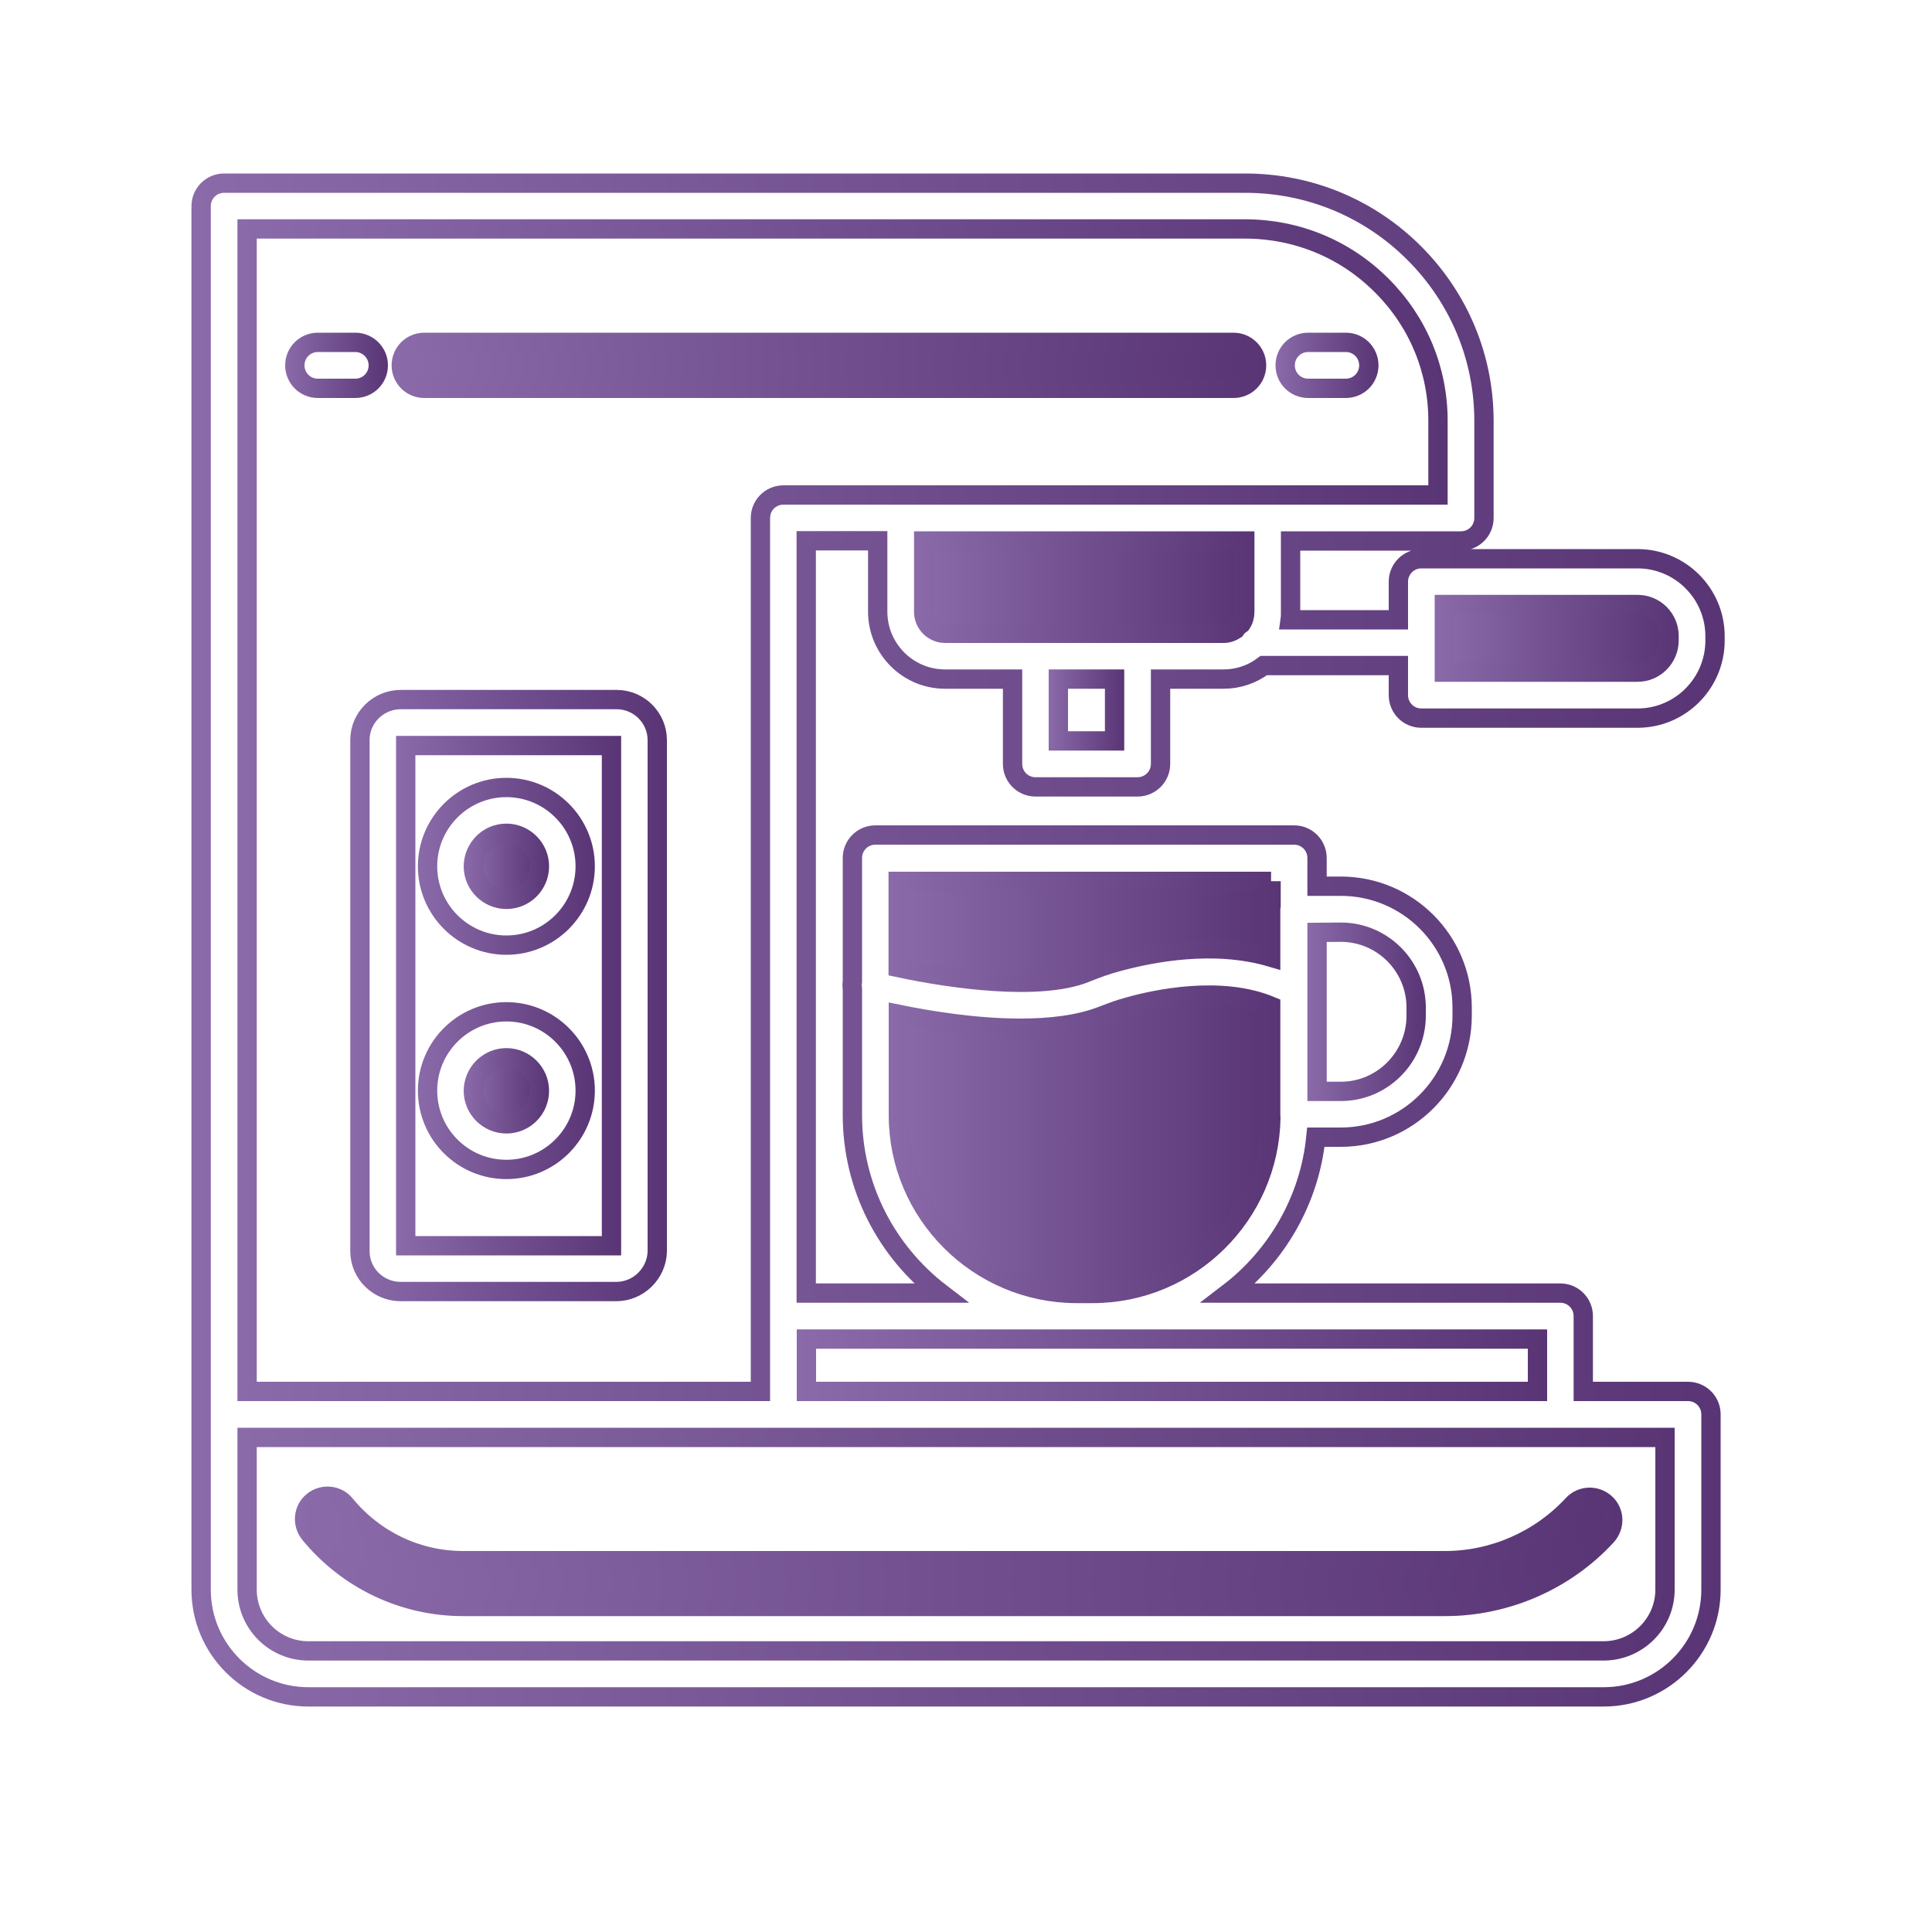 <svg xmlns="http://www.w3.org/2000/svg" xmlns:xlink="http://www.w3.org/1999/xlink" id="Layer_1" x="0px" y="0px" viewBox="0 0 100 100" style="enable-background:new 0 0 100 100;" xml:space="preserve"><style type="text/css">	.st0{fill:none;stroke:url(#SVGID_1_);stroke-miterlimit:10;}	.st1{fill:none;stroke:url(#SVGID_00000000193613665562227050000016698035128376927116_);stroke-miterlimit:10;}			.st2{fill:url(#SVGID_00000034775875022911833710000013622731861605708195_);stroke:url(#SVGID_00000134246508160585808270000007192702579196650426_);stroke-miterlimit:10;}	.st3{fill:none;stroke:url(#SVGID_00000135687987780652126040000003966609915076906628_);stroke-miterlimit:10;}	.st4{fill:none;stroke:url(#SVGID_00000045598536169109331130000004162355737293007756_);stroke-miterlimit:10;}	.st5{fill:none;stroke:url(#SVGID_00000158737301184711463990000011456813045169084302_);stroke-miterlimit:10;}	.st6{fill:none;stroke:url(#SVGID_00000067918291632856973050000003135085223174259331_);stroke-miterlimit:10;}	.st7{fill:none;stroke:url(#SVGID_00000165912667000230501370000007789003438998989445_);stroke-miterlimit:10;}	.st8{fill:none;stroke:url(#SVGID_00000050638893581102644940000011890534784237654206_);stroke-miterlimit:10;}			.st9{fill:url(#SVGID_00000065757697979909136290000001891740473799486095_);stroke:url(#SVGID_00000148636760027644873180000012134740523227489423_);stroke-miterlimit:10;}			.st10{fill:url(#SVGID_00000021087727781071720720000017013301160383267238_);stroke:url(#SVGID_00000079459050249880124300000006464120613424324030_);stroke-miterlimit:10;}			.st11{fill:url(#SVGID_00000111902464682052047850000014990375734544638636_);stroke:url(#SVGID_00000152951372283758186360000011518548198601809069_);stroke-miterlimit:10;}	.st12{fill:none;stroke:url(#SVGID_00000166662394088656325110000017007332107406807484_);stroke-miterlimit:10;}	.st13{fill:none;stroke:url(#SVGID_00000000904740450685566370000015972141154792942527_);stroke-miterlimit:10;}			.st14{fill:url(#SVGID_00000085248680219542429290000006883903388672982675_);stroke:url(#SVGID_00000112597752525580723790000018242482078831569335_);stroke-miterlimit:10;}			.st15{fill:url(#SVGID_00000062914058912739790300000013715211220899236253_);stroke:url(#SVGID_00000120540446502971527570000007732410737296094392_);stroke-miterlimit:10;}			.st16{fill:url(#SVGID_00000005238074739516469580000010027577006353718180_);stroke:url(#SVGID_00000085960993259952732470000012980010784072787891_);stroke-miterlimit:10;}	.st17{fill:none;stroke:url(#SVGID_00000101820180898799190730000009026340150015702918_);stroke-miterlimit:10;}	.st18{fill:none;stroke:url(#SVGID_00000009567146831051082160000002141545614351970449_);stroke-miterlimit:10;}	.st19{fill:none;stroke:url(#SVGID_00000175324317522752261000000005523331850357339541_);stroke-miterlimit:10;}	.st20{fill:none;stroke:url(#SVGID_00000129917016285423956720000004933375216180773774_);stroke-miterlimit:10;}			.st21{fill:url(#SVGID_00000147942076479712788430000001468461751285979008_);stroke:url(#SVGID_00000054240809225186054810000015810614846362992011_);stroke-miterlimit:10;}			.st22{fill:url(#SVGID_00000116933408840304907490000014746243242917103748_);stroke:url(#SVGID_00000143589185599804314840000001235056750127219354_);stroke-miterlimit:10;}			.st23{fill:url(#SVGID_00000077315617862345551590000017724713253956972697_);stroke:url(#SVGID_00000070806445269255066760000004355547649015166872_);stroke-miterlimit:10;}			.st24{fill:url(#SVGID_00000009586442393153038510000017493989500813750182_);stroke:url(#SVGID_00000008150084516991657870000000654103680842798245_);stroke-miterlimit:10;}	.st25{fill:none;stroke:url(#SVGID_00000018195163936566311330000008356130928479161745_);stroke-miterlimit:10;}	.st26{fill:none;stroke:url(#SVGID_00000008117783362802530300000008123312106607510415_);stroke-miterlimit:10;}	.st27{fill-rule:evenodd;clip-rule:evenodd;fill:url(#SVGID_00000164493842902968988090000017801711046327860918_);}			.st28{fill-rule:evenodd;clip-rule:evenodd;fill:none;stroke:url(#SVGID_00000063603223487298486110000009618978174441709479_);stroke-miterlimit:10;}			.st29{fill-rule:evenodd;clip-rule:evenodd;fill:none;stroke:url(#SVGID_00000021817908469804389810000017418976798126309016_);stroke-miterlimit:10;}			.st30{fill-rule:evenodd;clip-rule:evenodd;fill:none;stroke:url(#SVGID_00000054988183740397440520000005205829805780177536_);stroke-miterlimit:10;}			.st31{fill-rule:evenodd;clip-rule:evenodd;fill:url(#SVGID_00000103246288965482583840000000560595711260522895_);stroke:url(#SVGID_00000178906768418277697770000013429139361556955529_);stroke-miterlimit:10;}			.st32{fill-rule:evenodd;clip-rule:evenodd;fill:none;stroke:url(#SVGID_00000062879500473147211580000007883809615595379585_);stroke-miterlimit:10;}			.st33{fill-rule:evenodd;clip-rule:evenodd;fill:url(#SVGID_00000129886606823918537610000017569717589775742394_);stroke:url(#SVGID_00000059280753937139261890000014802694846665338290_);stroke-miterlimit:10;}			.st34{fill-rule:evenodd;clip-rule:evenodd;fill:none;stroke:url(#SVGID_00000103231536223575593640000014809083127522581691_);stroke-miterlimit:10;}			.st35{fill-rule:evenodd;clip-rule:evenodd;fill:none;stroke:url(#SVGID_00000070840332525376313890000016358630912624349056_);stroke-miterlimit:10;}			.st36{fill-rule:evenodd;clip-rule:evenodd;fill:url(#SVGID_00000106121046287965491950000010754889746122036644_);stroke:url(#SVGID_00000152970511540299913360000014247085099284659852_);stroke-miterlimit:10;}			.st37{fill-rule:evenodd;clip-rule:evenodd;fill:none;stroke:url(#SVGID_00000015354179322732766320000015198629937665693865_);stroke-miterlimit:10;}			.st38{fill-rule:evenodd;clip-rule:evenodd;fill:none;stroke:url(#SVGID_00000021823213187918666270000009179390730026437308_);stroke-miterlimit:10;}			.st39{fill-rule:evenodd;clip-rule:evenodd;fill:none;stroke:url(#SVGID_00000141444871087356164700000016172036367158712455_);stroke-miterlimit:10;}			.st40{fill-rule:evenodd;clip-rule:evenodd;fill:url(#SVGID_00000091736449407177700310000004610026351283330194_);stroke:url(#SVGID_00000012454399092121744640000006217741674475504571_);stroke-miterlimit:10;}			.st41{fill-rule:evenodd;clip-rule:evenodd;fill:none;stroke:url(#SVGID_00000165921673051261479460000004506356210524754565_);stroke-miterlimit:10;}			.st42{fill-rule:evenodd;clip-rule:evenodd;fill:url(#SVGID_00000063591624908487949710000005078629227443716005_);stroke:url(#SVGID_00000063625076606395591470000017500136117804420504_);stroke-miterlimit:10;}			.st43{fill-rule:evenodd;clip-rule:evenodd;fill:none;stroke:url(#SVGID_00000063601851430821390800000011223348756486756480_);stroke-miterlimit:10;}			.st44{fill-rule:evenodd;clip-rule:evenodd;fill:none;stroke:url(#SVGID_00000045615512846178634350000014249478157562133646_);stroke-miterlimit:10;}			.st45{fill-rule:evenodd;clip-rule:evenodd;fill:url(#SVGID_00000071561511981949044280000013082085644355984057_);stroke:url(#SVGID_00000085969741526675006070000015504788070181056155_);stroke-miterlimit:10;}			.st46{fill-rule:evenodd;clip-rule:evenodd;fill:url(#SVGID_00000034084048454202726030000016786050781891107972_);stroke:url(#SVGID_00000147199793442631569020000016519480767254802617_);stroke-miterlimit:10;}			.st47{fill-rule:evenodd;clip-rule:evenodd;fill:none;stroke:url(#SVGID_00000111897473244440795380000009032800701903338916_);stroke-miterlimit:10;}			.st48{fill-rule:evenodd;clip-rule:evenodd;fill:none;stroke:url(#SVGID_00000057848622105051905720000014123072981211220907_);stroke-miterlimit:10;}			.st49{fill-rule:evenodd;clip-rule:evenodd;fill:none;stroke:url(#SVGID_00000096749366236327105750000013321098384203022010_);stroke-miterlimit:10;}			.st50{fill-rule:evenodd;clip-rule:evenodd;fill:none;stroke:url(#SVGID_00000107548695826619358290000001870590030015319478_);stroke-miterlimit:10;}			.st51{fill-rule:evenodd;clip-rule:evenodd;fill:none;stroke:url(#SVGID_00000105427267972614287800000006416949819165980035_);stroke-miterlimit:10;}			.st52{fill-rule:evenodd;clip-rule:evenodd;fill:url(#SVGID_00000039135135188531392450000018425323442354711998_);stroke:url(#SVGID_00000174566628331285555270000014903256968287464866_);stroke-miterlimit:10;}			.st53{fill-rule:evenodd;clip-rule:evenodd;fill:url(#SVGID_00000035504748097926046420000014875621909949957515_);stroke:url(#SVGID_00000015313923047065751390000018086871438578038708_);stroke-miterlimit:10;}			.st54{fill-rule:evenodd;clip-rule:evenodd;fill:none;stroke:url(#SVGID_00000089551175554618407270000001742610647243160500_);stroke-miterlimit:10;}			.st55{fill-rule:evenodd;clip-rule:evenodd;fill:url(#SVGID_00000143605128610105752730000004939442316538490500_);stroke:url(#SVGID_00000049216369390172982040000010771435782615887293_);stroke-miterlimit:10;}			.st56{fill-rule:evenodd;clip-rule:evenodd;fill:none;stroke:url(#SVGID_00000067216062081668234060000004927874499043921284_);stroke-miterlimit:10;}			.st57{fill-rule:evenodd;clip-rule:evenodd;fill:url(#SVGID_00000051381887795435134040000011185259722385108111_);stroke:url(#SVGID_00000078033667235165124030000013325465115267331475_);stroke-miterlimit:10;}			.st58{fill-rule:evenodd;clip-rule:evenodd;fill:url(#SVGID_00000067227292996508781520000016157613882862897287_);stroke:url(#SVGID_00000161598742729933536220000005471985023096979902_);stroke-miterlimit:10;}			.st59{fill-rule:evenodd;clip-rule:evenodd;fill:none;stroke:url(#SVGID_00000139978582408058669730000004643885493773138064_);stroke-miterlimit:10;}			.st60{fill-rule:evenodd;clip-rule:evenodd;fill:url(#SVGID_00000078757177498314154270000013459334772885840533_);stroke:url(#SVGID_00000034779271439320727540000013319690948438177419_);stroke-miterlimit:10;}			.st61{fill-rule:evenodd;clip-rule:evenodd;fill:none;stroke:url(#SVGID_00000114075142144627721560000018258750920730395059_);stroke-miterlimit:10;}			.st62{fill-rule:evenodd;clip-rule:evenodd;fill:url(#SVGID_00000114759440097880966610000007167427772658654350_);stroke:url(#SVGID_00000057843568424109335190000007647624887401429635_);stroke-miterlimit:10;}			.st63{fill-rule:evenodd;clip-rule:evenodd;fill:url(#SVGID_00000125603338293807203350000006605298168179938218_);stroke:url(#SVGID_00000179630911528581062590000016569071445948159876_);stroke-miterlimit:10;}			.st64{fill-rule:evenodd;clip-rule:evenodd;fill:none;stroke:url(#SVGID_00000114782890913246884800000013462200904743106463_);stroke-miterlimit:10;}			.st65{fill-rule:evenodd;clip-rule:evenodd;fill:url(#SVGID_00000178898120376249582480000012561837157535926196_);stroke:url(#SVGID_00000116953831098864732490000011548636946275013277_);stroke-miterlimit:10;}			.st66{fill-rule:evenodd;clip-rule:evenodd;fill:none;stroke:url(#SVGID_00000035507589840788185930000017167751813436549816_);stroke-miterlimit:10;}			.st67{fill-rule:evenodd;clip-rule:evenodd;fill:url(#SVGID_00000108267107608301606730000011742585148543406484_);stroke:url(#SVGID_00000172438350619745815990000017688107672526952072_);stroke-miterlimit:10;}	.st68{fill-rule:evenodd;clip-rule:evenodd;fill:url(#SVGID_00000181087962432608703000000008043978405078511022_);}	.st69{fill-rule:evenodd;clip-rule:evenodd;fill:url(#SVGID_00000181064135939049413270000018053529892597842827_);}	.st70{fill-rule:evenodd;clip-rule:evenodd;fill:url(#SVGID_00000066490512965003436840000016552571663858190464_);}	.st71{fill-rule:evenodd;clip-rule:evenodd;fill:url(#SVGID_00000134247866043817935600000010775432266534951314_);}	.st72{fill-rule:evenodd;clip-rule:evenodd;fill:url(#SVGID_00000064343848453156822350000003005296619120675004_);}	.st73{fill-rule:evenodd;clip-rule:evenodd;fill:url(#SVGID_00000064325444802063761520000002865206130578047361_);}	.st74{fill-rule:evenodd;clip-rule:evenodd;fill:url(#SVGID_00000166658546974208729810000000288681549237595278_);}	.st75{fill-rule:evenodd;clip-rule:evenodd;fill:url(#SVGID_00000008861494757583069880000011196302728705669029_);}</style><linearGradient id="SVGID_1_" gradientUnits="userSpaceOnUse" x1="18.133" y1="51.535" x2="34.521" y2="51.535">	<stop offset="0" style="stop-color:#8A6AA9"></stop>	<stop offset="1" style="stop-color:#593575"></stop></linearGradient><path style="fill-rule:evenodd;clip-rule:evenodd;fill:none;stroke:url(#SVGID_1_);stroke-miterlimit:10;" d="M31.92,36.21H20.74 c-1.16,0-2.11,0.94-2.11,2.09v26.46c0,1.16,0.95,2.09,2.11,2.09H31.9c1.14,0,2.09-0.93,2.12-2.07c0-0.01,0-0.02,0-0.03V38.31 C34.02,37.15,33.07,36.21,31.92,36.21z"></path><linearGradient id="SVGID_00000096741576717640937010000016993701670920709541_" gradientUnits="userSpaceOnUse" x1="20.505" y1="51.535" x2="32.147" y2="51.535">	<stop offset="0" style="stop-color:#8A6AA9"></stop>	<stop offset="1" style="stop-color:#593575"></stop></linearGradient><polygon style="fill-rule:evenodd;clip-rule:evenodd;fill:none;stroke:url(#SVGID_00000096741576717640937010000016993701670920709541_);stroke-miterlimit:10;" points=" 31.65,64.48 21,64.48 21,38.59 31.65,38.59 31.65,64.48 "></polygon><linearGradient id="SVGID_00000014604205933142190450000013510186273539999628_" gradientUnits="userSpaceOnUse" x1="9.912" y1="48.647" x2="89.265" y2="48.647">	<stop offset="0" style="stop-color:#8A6AA9"></stop>	<stop offset="1" style="stop-color:#593575"></stop></linearGradient><path style="fill-rule:evenodd;clip-rule:evenodd;fill:none;stroke:url(#SVGID_00000014604205933142190450000013510186273539999628_);stroke-miterlimit:10;" d=" M87.37,72.02h-5.42v-3.9c0-0.66-0.53-1.19-1.19-1.19H63.58c2.49-1.9,4.2-4.79,4.53-8.07h1.29c3.46,0,6.28-2.82,6.28-6.29v-0.42 c0-3.46-2.81-6.28-6.28-6.28h-1.23v-1.46c0-0.66-0.53-1.19-1.19-1.19H45.31c-0.66,0-1.19,0.53-1.19,1.19v6.4 c-0.02,0.13-0.02,0.26,0,0.38v6.52c0,3.76,1.8,7.1,4.57,9.22h-6.96V27.99h3.7v3.67c0,1.92,1.56,3.49,3.49,3.49h3.49v4.39 c0,0.66,0.53,1.19,1.19,1.19h5.28c0.65,0,1.19-0.53,1.19-1.19v-4.39h3.26c0.76,0,1.49-0.25,2.08-0.7h6.97v1.53 c0,0.66,0.53,1.19,1.19,1.19h11.19c2.21,0,4.01-1.8,4.01-4.02v-0.22c0-2.21-1.8-4.01-4.01-4.01H73.57c-0.66,0-1.19,0.53-1.19,1.19 v1.97h-5.6c0.02-0.14,0.02-0.28,0.02-0.41v-3.67h8.82c0.66,0,1.19-0.53,1.19-1.19v-4.98c0.01-3.28-1.27-6.38-3.59-8.71 c-2.34-2.35-5.46-3.64-8.78-3.64H11.6c-0.66,0-1.19,0.53-1.19,1.19v62.55c0,0,0,0,0,0v9.06c0,3.06,2.49,5.55,5.55,5.55h67.05 c3.06,0,5.55-2.49,5.55-5.55v-9.07C88.56,72.55,88.03,72.02,87.37,72.02z"></path><linearGradient id="SVGID_00000029737914959120286380000011196851084808391047_" gradientUnits="userSpaceOnUse" x1="74.757" y1="33.036" x2="86.392" y2="33.036">	<stop offset="0" style="stop-color:#8A6AA9"></stop>	<stop offset="1" style="stop-color:#593575"></stop></linearGradient><linearGradient id="SVGID_00000113322903074654715460000002084777712463425468_" gradientUnits="userSpaceOnUse" x1="74.257" y1="33.036" x2="86.892" y2="33.036">	<stop offset="0" style="stop-color:#8A6AA9"></stop>	<stop offset="1" style="stop-color:#593575"></stop></linearGradient><path style="fill-rule:evenodd;clip-rule:evenodd;fill:url(#SVGID_00000029737914959120286380000011196851084808391047_);stroke:url(#SVGID_00000113322903074654715460000002084777712463425468_);stroke-miterlimit:10;" d=" M74.76,31.29h10c0.9,0,1.63,0.73,1.63,1.63v0.22c0,0.91-0.73,1.65-1.63,1.65h-10L74.76,31.29L74.76,31.29z"></path><linearGradient id="SVGID_00000026135973639316421300000013972087645660707491_" gradientUnits="userSpaceOnUse" x1="67.668" y1="52.367" x2="73.802" y2="52.367">	<stop offset="0" style="stop-color:#8A6AA9"></stop>	<stop offset="1" style="stop-color:#593575"></stop></linearGradient><path style="fill-rule:evenodd;clip-rule:evenodd;fill:none;stroke:url(#SVGID_00000026135973639316421300000013972087645660707491_);stroke-miterlimit:10;" d=" M69.4,48.25c2.15,0,3.9,1.75,3.9,3.9v0.42c0,2.16-1.75,3.92-3.9,3.92h-1.23v-8.23L69.4,48.25L69.4,48.25z"></path><linearGradient id="SVGID_00000134211903364388706800000012798369779435706018_" gradientUnits="userSpaceOnUse" x1="46.502" y1="56.27" x2="65.794" y2="56.27">	<stop offset="0" style="stop-color:#8A6AA9"></stop>	<stop offset="1" style="stop-color:#593575"></stop></linearGradient><linearGradient id="SVGID_00000183963530946201638080000006294697965370413211_" gradientUnits="userSpaceOnUse" x1="46.002" y1="56.27" x2="66.294" y2="56.27">	<stop offset="0" style="stop-color:#8A6AA9"></stop>	<stop offset="1" style="stop-color:#593575"></stop></linearGradient><path style="fill-rule:evenodd;clip-rule:evenodd;fill:url(#SVGID_00000134211903364388706800000012798369779435706018_);stroke:url(#SVGID_00000183963530946201638080000006294697965370413211_);stroke-miterlimit:10;" d=" M65.79,45.61v1.27c-0.01,0.06-0.02,0.12-0.02,0.18v2.48c-2.93-0.86-6.14-0.25-7.98,0.26c-0.54,0.14-1.04,0.33-1.52,0.52l-0.12,0.05 c-2.36,0.92-6.82,0.32-9.66-0.29v-4.46H65.79L65.79,45.61z M46.5,57.72V52.5c1.56,0.32,3.98,0.72,6.32,0.72 c1.52,0,3.01-0.17,4.2-0.63l0.11-0.04c0.44-0.17,0.86-0.33,1.27-0.43c0.01,0,0.02-0.01,0.02-0.01c1.39-0.39,4.75-1.12,7.35-0.04 v5.62c0,0.05,0.01,0.11,0.01,0.16c-0.08,5.03-4.19,9.1-9.23,9.1h-0.85C50.63,66.93,46.5,62.8,46.5,57.72z"></path><linearGradient id="SVGID_00000171712407848535606240000013286997899802847412_" gradientUnits="userSpaceOnUse" x1="41.238" y1="70.664" x2="80.079" y2="70.664">	<stop offset="0" style="stop-color:#8A6AA9"></stop>	<stop offset="1" style="stop-color:#593575"></stop></linearGradient><polygon style="fill-rule:evenodd;clip-rule:evenodd;fill:none;stroke:url(#SVGID_00000171712407848535606240000013286997899802847412_);stroke-miterlimit:10;" points=" 55.72,69.31 56.56,69.31 79.58,69.31 79.58,72.02 41.74,72.02 41.74,69.31 "></polygon><linearGradient id="SVGID_00000138542206229856347020000017125869268071592639_" gradientUnits="userSpaceOnUse" x1="54.282" y1="36.748" x2="58.191" y2="36.748">	<stop offset="0" style="stop-color:#8A6AA9"></stop>	<stop offset="1" style="stop-color:#593575"></stop></linearGradient><rect x="54.78" y="35.15" style="fill-rule:evenodd;clip-rule:evenodd;fill:none;stroke:url(#SVGID_00000138542206229856347020000017125869268071592639_);stroke-miterlimit:10;" width="2.91" height="3.2"></rect><linearGradient id="SVGID_00000017498350710837799430000001412919334238365881_" gradientUnits="userSpaceOnUse" x1="47.807" y1="30.382" x2="64.427" y2="30.382">	<stop offset="0" style="stop-color:#8A6AA9"></stop>	<stop offset="1" style="stop-color:#593575"></stop></linearGradient><linearGradient id="SVGID_00000122695756025863912350000004706546401049953725_" gradientUnits="userSpaceOnUse" x1="47.307" y1="30.382" x2="64.927" y2="30.382">	<stop offset="0" style="stop-color:#8A6AA9"></stop>	<stop offset="1" style="stop-color:#593575"></stop></linearGradient><path style="fill-rule:evenodd;clip-rule:evenodd;fill:url(#SVGID_00000017498350710837799430000001412919334238365881_);stroke:url(#SVGID_00000122695756025863912350000004706546401049953725_);stroke-miterlimit:10;" d=" M64.43,31.67c0,0.22-0.06,0.43-0.18,0.61c-0.12,0.08-0.23,0.19-0.31,0.31c-0.18,0.12-0.39,0.19-0.61,0.19h-4.45l0,0H56.3h-7.38 c-0.61,0-1.11-0.5-1.11-1.11v-3.67h16.62V31.67z"></path><linearGradient id="SVGID_00000053539449745278010740000006991753773794438559_" gradientUnits="userSpaceOnUse" x1="12.286" y1="41.935" x2="74.929" y2="41.935">	<stop offset="0" style="stop-color:#8A6AA9"></stop>	<stop offset="1" style="stop-color:#593575"></stop></linearGradient><path style="fill-rule:evenodd;clip-rule:evenodd;fill:none;stroke:url(#SVGID_00000053539449745278010740000006991753773794438559_);stroke-miterlimit:10;" d=" M12.79,11.85h51.64c2.69,0,5.21,1.04,7.1,2.94c1.88,1.88,2.91,4.38,2.9,7.03v3.8h-8.81l0,0H54.37H40.55c-0.66,0-1.19,0.53-1.19,1.19 v41.3c0,0,0,0.01,0,0.01c0,0,0,0.01,0,0.01v3.89H12.79V11.85z"></path><linearGradient id="SVGID_00000109011866934371598960000004350854479778544780_" gradientUnits="userSpaceOnUse" x1="12.286" y1="79.924" x2="86.684" y2="79.924">	<stop offset="0" style="stop-color:#8A6AA9"></stop>	<stop offset="1" style="stop-color:#593575"></stop></linearGradient><path style="fill-rule:evenodd;clip-rule:evenodd;fill:none;stroke:url(#SVGID_00000109011866934371598960000004350854479778544780_);stroke-miterlimit:10;" d=" M86.18,82.28c0,1.75-1.43,3.17-3.18,3.17H15.96c-1.75,0-3.17-1.42-3.17-3.17V74.4h27.76h45.63V82.28z"></path><linearGradient id="SVGID_00000016783749119118646680000011693006371839712166_" gradientUnits="userSpaceOnUse" x1="21.634" y1="44.836" x2="30.796" y2="44.836">	<stop offset="0" style="stop-color:#8A6AA9"></stop>	<stop offset="1" style="stop-color:#593575"></stop></linearGradient><path style="fill-rule:evenodd;clip-rule:evenodd;fill:none;stroke:url(#SVGID_00000016783749119118646680000011693006371839712166_);stroke-miterlimit:10;" d=" M26.21,48.92c2.25,0,4.08-1.83,4.08-4.08s-1.83-4.08-4.08-4.08c-2.25,0-4.08,1.83-4.08,4.08C22.13,47.09,23.96,48.92,26.21,48.92z"></path><linearGradient id="SVGID_00000150791940466224490990000004934313112916739245_" gradientUnits="userSpaceOnUse" x1="24.508" y1="44.836" x2="27.921" y2="44.836">	<stop offset="0" style="stop-color:#8A6AA9"></stop>	<stop offset="1" style="stop-color:#593575"></stop></linearGradient><linearGradient id="SVGID_00000057121767297520053490000000773685354235782545_" gradientUnits="userSpaceOnUse" x1="24.008" y1="44.836" x2="28.421" y2="44.836">	<stop offset="0" style="stop-color:#8A6AA9"></stop>	<stop offset="1" style="stop-color:#593575"></stop></linearGradient><path style="fill-rule:evenodd;clip-rule:evenodd;fill:url(#SVGID_00000150791940466224490990000004934313112916739245_);stroke:url(#SVGID_00000057121767297520053490000000773685354235782545_);stroke-miterlimit:10;" d=" M26.21,43.13c0.94,0,1.71,0.77,1.71,1.71c0,0.94-0.76,1.71-1.71,1.71c-0.94,0-1.71-0.77-1.71-1.71 C24.51,43.89,25.27,43.13,26.21,43.13z"></path><linearGradient id="SVGID_00000107579985580604157120000010884268977546967182_" gradientUnits="userSpaceOnUse" x1="21.634" y1="56.453" x2="30.796" y2="56.453">	<stop offset="0" style="stop-color:#8A6AA9"></stop>	<stop offset="1" style="stop-color:#593575"></stop></linearGradient><path style="fill-rule:evenodd;clip-rule:evenodd;fill:none;stroke:url(#SVGID_00000107579985580604157120000010884268977546967182_);stroke-miterlimit:10;" d=" M26.21,60.53c2.25,0,4.08-1.83,4.08-4.08s-1.83-4.08-4.08-4.08c-2.25,0-4.08,1.83-4.08,4.08C22.13,58.71,23.96,60.53,26.21,60.53z"></path><linearGradient id="SVGID_00000102509542698489023680000010822154299189932704_" gradientUnits="userSpaceOnUse" x1="24.508" y1="56.455" x2="27.921" y2="56.455">	<stop offset="0" style="stop-color:#8A6AA9"></stop>	<stop offset="1" style="stop-color:#593575"></stop></linearGradient><linearGradient id="SVGID_00000058591650825756187840000006788238381002399367_" gradientUnits="userSpaceOnUse" x1="24.008" y1="56.455" x2="28.421" y2="56.455">	<stop offset="0" style="stop-color:#8A6AA9"></stop>	<stop offset="1" style="stop-color:#593575"></stop></linearGradient><path style="fill-rule:evenodd;clip-rule:evenodd;fill:url(#SVGID_00000102509542698489023680000010822154299189932704_);stroke:url(#SVGID_00000058591650825756187840000006788238381002399367_);stroke-miterlimit:10;" d=" M26.21,54.75c0.94,0,1.71,0.77,1.71,1.71c0,0.94-0.76,1.71-1.71,1.71c-0.94,0-1.71-0.77-1.71-1.71 C24.51,55.51,25.27,54.75,26.21,54.75z"></path><linearGradient id="SVGID_00000178182389162010478190000007508617753980326798_" gradientUnits="userSpaceOnUse" x1="14.764" y1="18.91" x2="20.081" y2="18.91">	<stop offset="0" style="stop-color:#8A6AA9"></stop>	<stop offset="1" style="stop-color:#593575"></stop></linearGradient><path style="fill-rule:evenodd;clip-rule:evenodd;fill:none;stroke:url(#SVGID_00000178182389162010478190000007508617753980326798_);stroke-miterlimit:10;" d=" M18.39,20.1h-1.94c-0.66,0-1.19-0.53-1.19-1.19c0-0.66,0.53-1.19,1.19-1.19h1.94c0.65,0,1.19,0.53,1.19,1.19 C19.58,19.57,19.05,20.1,18.39,20.1z"></path><linearGradient id="SVGID_00000177481082834201445310000003053776899340837016_" gradientUnits="userSpaceOnUse" x1="66.02" y1="18.91" x2="71.34" y2="18.91">	<stop offset="0" style="stop-color:#8A6AA9"></stop>	<stop offset="1" style="stop-color:#593575"></stop></linearGradient><path style="fill-rule:evenodd;clip-rule:evenodd;fill:none;stroke:url(#SVGID_00000177481082834201445310000003053776899340837016_);stroke-miterlimit:10;" d=" M66.52,18.91c0-0.66,0.53-1.19,1.19-1.19h1.95c0.66,0,1.19,0.53,1.19,1.19c0,0.66-0.53,1.19-1.19,1.19h-1.95 C67.05,20.1,66.52,19.57,66.52,18.91z"></path><linearGradient id="SVGID_00000090995684798363324220000014915404645100725933_" gradientUnits="userSpaceOnUse" x1="20.768" y1="18.91" x2="65.035" y2="18.91">	<stop offset="0" style="stop-color:#8A6AA9"></stop>	<stop offset="1" style="stop-color:#593575"></stop></linearGradient><linearGradient id="SVGID_00000052823920049574757490000005003960375963124409_" gradientUnits="userSpaceOnUse" x1="20.268" y1="18.91" x2="65.535" y2="18.91">	<stop offset="0" style="stop-color:#8A6AA9"></stop>	<stop offset="1" style="stop-color:#593575"></stop></linearGradient><path style="fill-rule:evenodd;clip-rule:evenodd;fill:url(#SVGID_00000090995684798363324220000014915404645100725933_);stroke:url(#SVGID_00000052823920049574757490000005003960375963124409_);stroke-miterlimit:10;" d=" M20.77,18.91c0-0.66,0.53-1.19,1.19-1.19h41.89c0.65,0,1.19,0.53,1.19,1.19c0,0.66-0.53,1.19-1.19,1.19H21.96 C21.3,20.1,20.77,19.57,20.77,18.91z"></path><linearGradient id="SVGID_00000051348638497069677830000011889035068618031498_" gradientUnits="userSpaceOnUse" x1="15.767" y1="80.295" x2="83.467" y2="80.295">	<stop offset="0" style="stop-color:#8A6AA9"></stop>	<stop offset="1" style="stop-color:#593575"></stop></linearGradient><linearGradient id="SVGID_00000010294365937927950640000009205137280452215988_" gradientUnits="userSpaceOnUse" x1="15.267" y1="80.295" x2="83.967" y2="80.295">	<stop offset="0" style="stop-color:#8A6AA9"></stop>	<stop offset="1" style="stop-color:#593575"></stop></linearGradient><path style="fill-rule:evenodd;clip-rule:evenodd;fill:url(#SVGID_00000051348638497069677830000011889035068618031498_);stroke:url(#SVGID_00000010294365937927950640000009205137280452215988_);stroke-miterlimit:10;" d=" M74.79,80.78c2.51,0,4.92-1.06,6.62-2.9c0.44-0.48,1.19-0.51,1.68-0.07s0.51,1.19,0.07,1.68c-2.14,2.33-5.2,3.66-8.37,3.66H23.97 c-3.08,0-5.98-1.38-7.94-3.77c-0.41-0.51-0.34-1.26,0.17-1.67c0.51-0.41,1.26-0.34,1.67,0.17c1.51,1.84,3.73,2.9,6.1,2.9H74.79z"></path></svg>